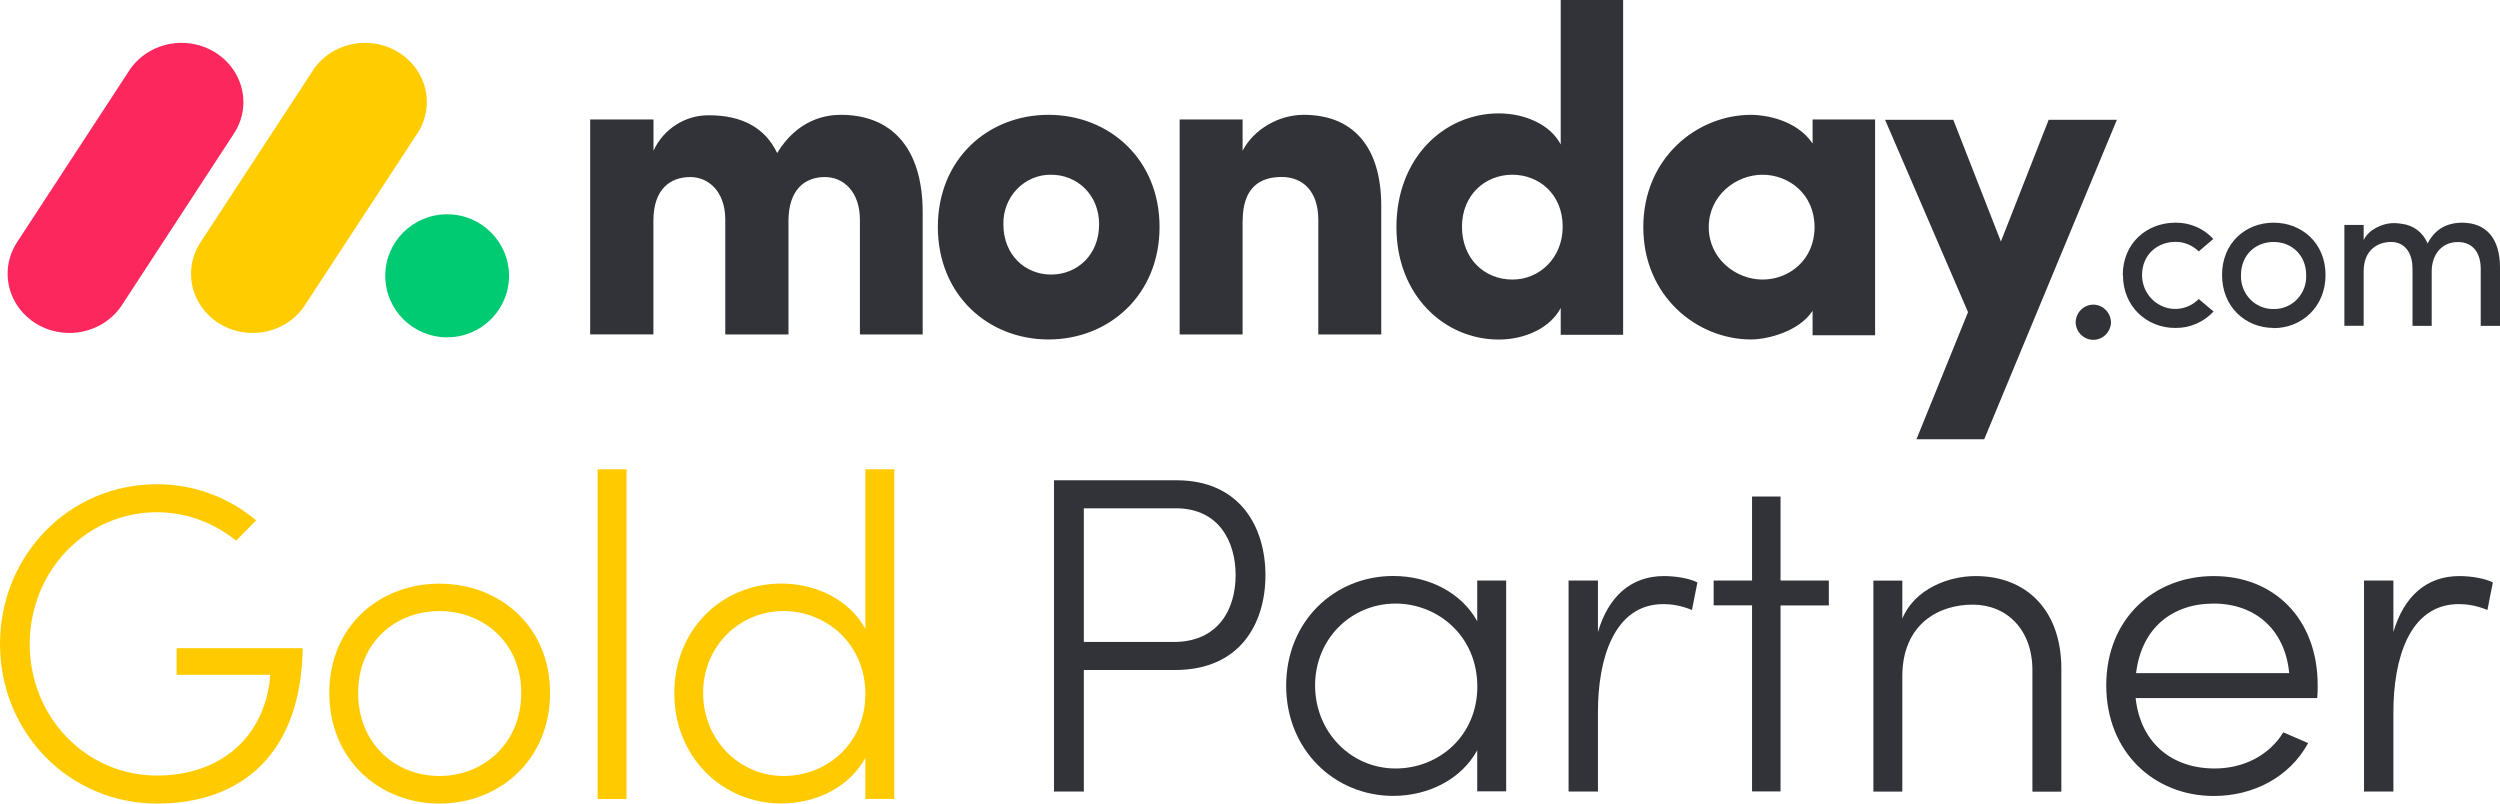 <svg xmlns="http://www.w3.org/2000/svg" xmlns:xlink="http://www.w3.org/1999/xlink" id="Calque_1" x="0px" y="0px" viewBox="0 0 2800 900" style="enable-background:new 0 0 2800 900;" xml:space="preserve">
<style type="text/css">
	.st0{fill:#FB275D;}
	.st1{fill:#FFCC00;}
	.st2{fill:#00CA72;}
	.st3{fill-rule:evenodd;clip-rule:evenodd;fill:#323338;}
	.st4{fill:#323338;}
	.st5{fill:#FFCB00;}
</style>
<path class="st0" d="M77.7,372.9c-25.2,0-48.3-13.1-60.5-34.2C5,317.6,5.7,291.8,19.1,271.3L143.7,80.6  c12.8-20.8,36.4-33.2,61.5-32.6c25.2,0.7,48,14.4,59.6,35.8c11.6,21.4,10.2,47.2-3.8,67.3L136.5,341.8  C123.8,361.2,101.6,372.9,77.7,372.9L77.7,372.9z"></path>
<path class="st1" d="M283,372.9c-25.1,0-48.3-13.1-60.4-34.2c-12.2-21.1-11.4-46.8,1.9-67.2L348.9,81.3  c12.6-21.1,36.2-33.8,61.6-33.3c25.3,0.6,48.3,14.4,59.9,36c11.6,21.6,9.9,47.5-4.4,67.6L341.5,341.8  C328.9,361.2,306.8,372.9,283,372.9L283,372.9z"></path>
<path class="st2" d="M500.8,377.8c38.3,0,69.3-30.8,69.3-68.9c0-38-31-68.9-69.3-68.9s-69.3,30.8-69.3,68.9  C431.5,347,462.5,377.8,500.8,377.8z"></path>
<path class="st3" d="M2436.2,367.3c-31.5,0-58.5-23.5-58.5-59.3l-0.2,0.1c0-35.9,27-58.6,58.8-58.7c16.1-0.3,31.6,6.3,42.6,18.2  l-16.3,14c-7-7-16.5-10.8-26.3-10.7c-19.9,0-37.2,14.3-37.2,37.1c0,15.4,9.1,29.2,23,35.1s29.9,2.6,40.5-8.2l16.6,14  C2468,360.9,2452.4,367.6,2436.2,367.3z M2546.5,367.3c-31.5,0-57.8-23.5-57.8-59.3c0-35.9,26.3-58.6,57.8-58.6s58.1,22.8,58.1,58.6  c0,35.8-26.7,59.5-58.2,59.5L2546.5,367.3z M2778.4,301.1c0-18.7-9.5-30-25.3-30c-18.4-0.2-29.6,14.1-29.6,32.9v61H2702v-64.2  c0-18.7-9.5-29.8-23.9-29.8c-15.4,0-30.8,9.2-30.8,32.9v61h-21.6V251.9h21.6v17c5.9-12.6,21.7-18.2,30.6-18.9c4-0.3,8.1,0,12.1,0.7  c12.9,1.4,24,9.8,28.9,22c10.3-20.2,27.6-23.3,38.5-23.3c27.8,0,42.6,18.4,42.6,50.1V365h-21.6V301.1z M2572.8,335.1  c-6.9,7.2-16.4,11.2-26.3,11h-0.2c-9.8,0.2-19.3-3.8-26.2-11c-6.9-7.2-10.6-17-10.2-27c0-22.8,16.6-37.1,36.5-37.1  c19.9,0,36.5,14.3,36.5,37.1C2583.4,318.2,2579.7,327.9,2572.8,335.1z"></path>
<path class="st3" d="M2370.9,134.2h-76.4L2241,270.5l-53.3-136.3h-76.4l92.9,215.4l-57.8,142.4h75.9L2370.9,134.2z M1913.8,254.4  c0,35.4,30.4,58.7,60.3,58.7c29.4,0,58.2-21.7,58.2-58.7s-28.8-58.7-58.2-58.7C1944.2,195.7,1913.8,219,1913.8,254.4z M2030.1,375.5  v-27.4c-15.2,23.3-50.7,32.1-68.9,32.1c-60.3,0-120.7-48.1-120.7-125.8s60.3-125.8,120.7-125.8c15.2,0,50.7,5.2,68.9,32.1v-26.9h70  v241.7L2030.1,375.5z M1817.9,375h-69.9v-30.1c-11.7,22.4-40,35.4-69.4,35.4c-60.8,0-114.6-49.4-114.6-125.9  c0-77.9,53.7-127.4,114.6-127.4c29.4,0,57.8,12.5,69.4,34.8V0h69.9V375z M1750.2,253.9c0-36.7-26.7-58.2-56.4-58.2  c-30.8,0-56.4,23.1-56.4,58.2c0,36.3,25.6,59.2,56.4,59.2C1724.1,313.2,1750.2,289,1750.2,253.9z M1391.8,247.2  c0-36.6,18.8-49,43.6-49c23.8,0,41.1,16,41.1,48v128.4h70.5V230.7c0-68.6-33.5-102.1-86.8-102.1c-27.9,0-55.8,16-68.5,40.2v-35  h-70.5v240.8h70.5V247.2z M1174.3,380.2c-67.6,0-123.9-49.8-123.9-126c0-76.3,56.3-125.6,123.9-125.6s124.4,49.3,124.4,125.6  C1298.7,330.5,1241.9,380.2,1174.3,380.2L1174.3,380.2z M1177.2,307.5c29.4,0,53.8-22.1,53.8-56.2c0-33.1-24.4-55.6-53.8-55.6  c-14.3-0.2-28.1,5.6-38.2,16.1c-10.1,10.5-15.6,24.8-15.2,39.6C1123.8,285.5,1148.2,307.5,1177.2,307.5L1177.2,307.5z M923.9,198.3  c20.9,0,39.2,16.5,39.2,47.9v128.4h70.3V237.9c0-72.7-35.2-109.3-91.7-109.3c-16.8,0-48.4,5.1-71.3,42.8  c-13.2-27.8-38.7-42.3-76.4-42.3c-26.6-0.2-50.9,15.3-62.1,39.7v-35h-70.9v240.7h70.8V247.3c0-36.6,19.9-49,41.3-49  c20.4,0,38.7,16,39.2,46.4v129.9h70.8V247.3C883.2,212.2,901.5,198.3,923.9,198.3z"></path>
<path class="st4" d="M2324.7,361.5c0.6,10.7,9.3,19.1,19.8,19.1c10.5,0,19.2-8.4,19.8-19.1c0-11.2-8.9-20.3-19.8-20.3  S2324.7,350.3,2324.7,361.5z"></path>
<path class="st5" d="M176.1,900c94.6,0,161.4-56.2,162.9-174H197.8v29.8h104.7l-0.5,7.6c-9.1,67.8-60.2,105.2-126,105.2  c-80.4,0-142.7-66.3-142.7-147.2s62.2-147.7,142.7-147.7c33.4,0,64.8,12.6,88.5,31.9l22.3-22.8c-29.3-24.8-68.3-40.5-110.8-40.5  C76.9,542.3,0,622.3,0,721.4C0,820.1,76.9,900,176.1,900z"></path>
<path class="st5" d="M492.2,900c67.3,0,123.9-49.1,123.9-123.9s-56.7-122.4-123.9-122.4c-67.3,0-123.4,47.6-123.4,122.4  S424.9,900,492.2,900z M492.2,869.1c-50.1,0-91.1-36.9-91.1-93.1c0-55.6,41-91.6,91.1-91.6c49.6,0,91.6,35.9,91.6,91.6  C583.8,832.2,541.8,869.1,492.2,869.1z"></path>
<path class="st5" d="M669.3,894.9h32.4V525.6h-32.4V894.9z"></path>
<path class="st5" d="M969.2,525.6v178.6c-17.7-31.9-54.1-50.6-94.1-50.6c-66.3,0-119.9,51.1-119.9,122.9  c0,71.8,54.1,123.4,119.9,123.4c39.5,0,76.4-18.7,94.1-51.1v46h32.4V525.6H969.2z M877.6,869.1c-49.6,0-90.1-40.5-90.1-93.1  c0-52.1,40.5-91.6,90.1-91.6c47,0,91.6,35.9,91.6,93.1C969.2,832.2,926.7,869.1,877.6,869.1z"></path>
<path class="st4" d="M1317.6,537.9h-137.1v348.6h33.4V750.4h102.2c72.8,0,101.2-52.1,101.2-106.2  C1417.3,590.5,1389,537.9,1317.6,537.9z M1314.6,719h-100.7V569.3h103.2c48.1,0,66.8,37.4,66.8,74.9  C1383.9,682.1,1364.7,719,1314.6,719z"></path>
<path class="st4" d="M1654.5,650.2v45.5c-17.7-31.9-54.1-50.6-94.1-50.6c-66.3,0-119.9,51.1-119.9,122.9  c0,71.8,54.1,123.4,119.9,123.4c39.5,0,76.4-18.7,94.1-51.1v46h32.4V650.2H1654.5z M1563,860.7c-49.6,0-90.1-40.5-90.1-93.1  c0-52.1,40.5-91.6,90.1-91.6c47,0,91.6,35.9,91.6,93.1C1654.5,823.8,1612,860.7,1563,860.7z"></path>
<path class="st4" d="M1863.6,645.2c-36.9,0-62.2,22.8-73.9,62.7v-57.7h-32.9v236.3h32.9v-89c0-58.2,17.2-120.9,73.4-120.9  c8.6,0,19.7,1.5,31.9,6.6l6.1-30.9C1892,647.7,1876.8,645.2,1863.6,645.2z"></path>
<path class="st4" d="M2048.3,650.2h-54.1v-94.1h-31.9v94.1h-43v27.8h43v208.4h31.9V678.1h54.1V650.2z"></path>
<path class="st4" d="M2212.6,645.2c-29.3,0-67.8,13.7-82,47.6v-42.5h-32.4v236.3h32.4v-131c1-57.2,41-78.4,78.9-78.4  c37.9,0,66.8,27.8,66.8,73.4v136.1h32.4V748.9C2308.7,683.6,2269.8,645.2,2212.6,645.2z"></path>
<path class="st4" d="M2595.8,767.6c0-74.9-49.1-122.4-116.4-122.4c-66.8,0-120.4,47.6-120.4,122.4s53.6,123.9,120.4,123.9  c44.5,0,85-21.2,105.7-59.2l-27.8-12.1c-15.7,25.8-44.5,40.5-76.9,40.5c-47.6,0-83-28.3-88.5-78.9h203.4  C2595.8,777.2,2595.8,772.2,2595.8,767.6z M2392.4,753.9c6.1-50.6,40.5-77.9,87-77.9c46,0,79.9,28.8,84.5,77.9H2392.4z"></path>
<path class="st4" d="M2754.5,645.2c-36.9,0-62.2,22.8-73.9,62.7v-57.7h-32.9v236.3h32.9v-89c0-58.2,17.2-120.9,73.4-120.9  c8.6,0,19.7,1.5,31.9,6.6l6.1-30.9C2782.8,647.7,2767.6,645.2,2754.5,645.2z"></path>
</svg>